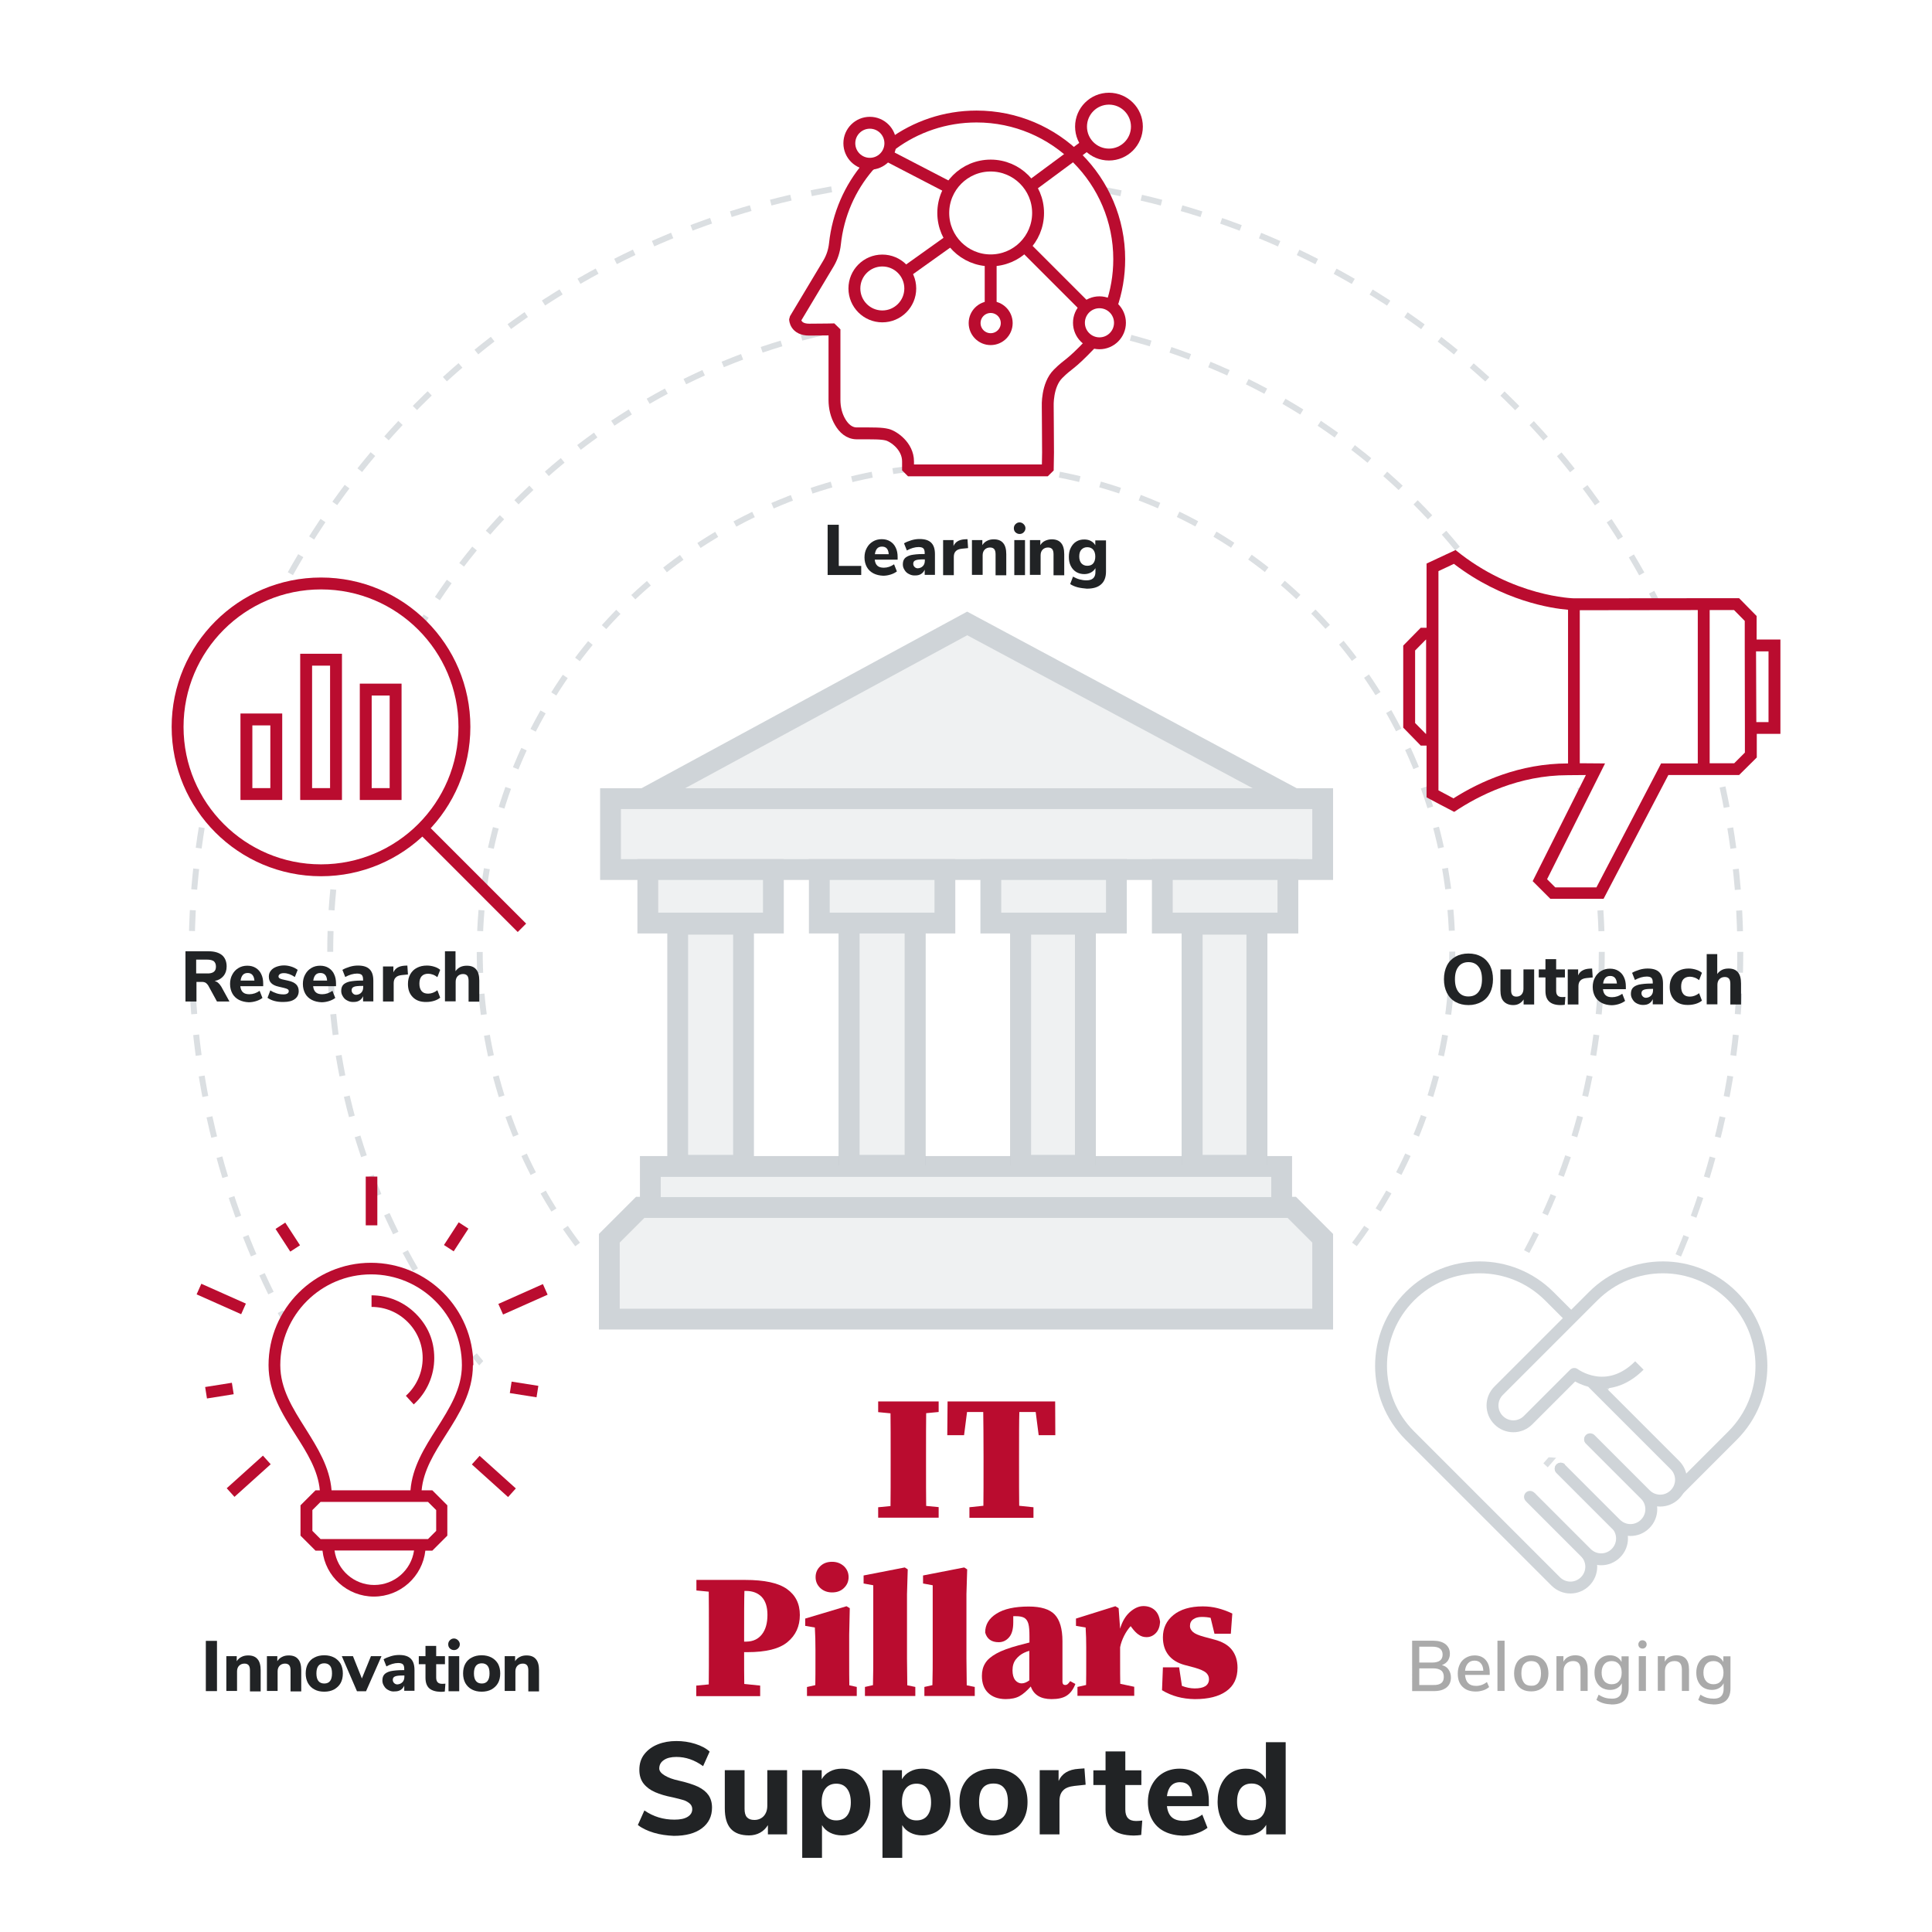<?xml version="1.0" encoding="utf-8"?>
<!-- Generator: Adobe Illustrator 27.9.0, SVG Export Plug-In . SVG Version: 6.00 Build 0)  -->
<svg version="1.1" id="Layer_1" xmlns="http://www.w3.org/2000/svg" xmlns:xlink="http://www.w3.org/1999/xlink" x="0px" y="0px"
	 viewBox="0 0 1300 1300" style="enable-background:new 0 0 1300 1300;" xml:space="preserve">
<style type="text/css">
	.st0{fill:#FFFFFF;}
	.st1{opacity:0.75;}
	.st2{fill:none;stroke:#CFD4D8;stroke-width:4;stroke-miterlimit:10;stroke-dasharray:0,0,13.99,13.99;}
	.st3{fill:none;stroke:#CFD4D8;stroke-width:4;stroke-miterlimit:10;stroke-dasharray:0,0,14,14;}
	.st4{fill:none;stroke:#CFD4D8;stroke-width:4;stroke-miterlimit:10;stroke-dasharray:0,0,14.08,14.08;}
	.st5{fill:#EFF1F2;stroke:#CFD4D8;stroke-width:14;stroke-miterlimit:10;}
	.st6{fill:none;stroke:#BFC6CB;stroke-width:14;stroke-miterlimit:10;}
	.st7{fill:#BA0C2F;}
	.st8{enable-background:new    ;}
	.st9{fill:#212325;}
	.st10{fill:#FFFFFF;stroke:#CFD4D8;stroke-width:8;stroke-linecap:round;stroke-miterlimit:10;}
	.st11{fill:#FFFFFF;stroke:#CFD4D8;stroke-width:8;stroke-linejoin:round;}
	.st12{fill:#AAAAAA;}
	.st13{fill:#FFFFFF;stroke:#BA0C2F;stroke-width:8;stroke-linejoin:bevel;}
	.st14{fill:none;stroke:#BA0C2F;stroke-width:8;stroke-miterlimit:10;}
	.st15{fill:#FFFFFF;stroke:#BA0C2F;stroke-width:8;stroke-miterlimit:10;}
	.st16{fill:#FFFFFF;stroke:#BA0C2F;stroke-width:8;}
	.st17{fill:none;stroke:#BA0C2F;stroke-width:8;}
</style>
<rect class="st0" width="1300" height="1300"/>
<g>
	<g class="st1">
		<circle class="st2" cx="650" cy="640.5" r="521"/>
		<circle class="st3" cx="650" cy="640.5" r="427.8"/>
		<circle class="st4" cx="650" cy="640.5" r="327.2"/>
	</g>
	<polygon class="st0" points="1250,1213.5 50,1213.5 403.5,831.1 896.2,830.7 	"/>
</g>
<path class="st5" d="M410,887.6v-54.4l20.9-20.9h438.2l20.9,20.9v54.4H410L410,887.6z"/>
<polyline class="st5" points="870.8,537.4 650.8,419.5 433.4,537.4 "/>
<rect x="410.8" y="537.4" class="st5" width="479.2" height="47.7"/>
<rect x="437.6" y="784.9" class="st5" width="424.8" height="27.6"/>
<rect x="435.9" y="585.1" class="st5" width="84.5" height="36"/>
<rect x="456" y="621.9" class="st5" width="44.3" height="162.2"/>
<line class="st6" x1="571.4" y1="621.9" x2="571.4" y2="784.1"/>
<line class="st6" x1="615.7" y1="621.9" x2="615.7" y2="784.1"/>
<line class="st6" x1="686.8" y1="621.9" x2="686.8" y2="784.1"/>
<line class="st6" x1="730.3" y1="621.9" x2="730.3" y2="784.1"/>
<line class="st6" x1="802.2" y1="621.9" x2="802.2" y2="784.1"/>
<line class="st6" x1="845.7" y1="621.9" x2="845.7" y2="784.1"/>
<polyline class="st5" points="615.7,621.9 615.7,784.1 571.4,784.1 571.4,621.9 "/>
<rect x="551.3" y="585.1" class="st5" width="84.5" height="36"/>
<rect x="666.7" y="585.1" class="st5" width="84.5" height="36"/>
<rect x="686.8" y="621.9" class="st5" width="43.5" height="162.2"/>
<rect x="782.1" y="585.1" class="st5" width="84.5" height="36"/>
<rect x="802.2" y="621.9" class="st5" width="43.5" height="162.2"/>
<path class="st0" d="M279.5,1006h-60c0,0-1.6-11.8-4.7-19.8S196.6,955,196.6,955l-10.7-20.9l-1.6-27.2l14.2-30.4l17.4-13.8
	l30.4-10.3l28.4,5.5l19.4,11.8l11.4,13.8l8.3,22.5l1.2,20.5l-9.5,24.5l-15.8,22.5l-5.1,13.4L279.5,1006L279.5,1006z"/>
<g>
	
		<rect x="144.6" y="857.5" transform="matrix(0.407 -0.914 0.914 0.407 -710.309 654.109)" class="st7" width="7.8" height="32.8"/>
	
		<rect x="335.1" y="870.1" transform="matrix(0.914 -0.407 0.407 0.914 -325.085 218.501)" class="st7" width="32.8" height="7.8"/>
	<path class="st7" d="M318.5,918.6c0-38-30.9-68.9-68.9-68.9s-68.9,30.9-68.9,68.9c0,18.2,9.2,32.8,18.2,46.9
		c7.8,12.2,15.1,23.9,16.3,37.3h-2.9l-10.1,10.1v20.4l10.1,10.1h4.7c1.9,17.4,16.7,30.9,34.6,30.9s32.7-13.6,34.6-30.9h4.7
		l10.1-10.1v-20.4l-10.1-10.1h-7.2c1.2-13.4,8.5-25,16.3-37.3c9-14.1,18.2-28.7,18.2-46.9L318.5,918.6L318.5,918.6z M251.8,1066.5
		c-13.6,0-24.9-10.1-26.7-23.2h53.5C276.7,1056.5,265.4,1066.5,251.8,1066.5L251.8,1066.5L251.8,1066.5z M293.5,1016.1v14l-5.5,5.5
		h-72.3l-5.5-5.5v-14l5.5-5.5H288L293.5,1016.1z M276.2,1002.8h-53.1c-1.2-15.6-9.5-28.7-17.5-41.5c-8.7-13.8-17-26.8-17-42.7
		c0-33.7,27.4-61.1,61.1-61.1s61.1,27.4,61.1,61.1c0,15.9-8.3,28.9-17,42.7C285.7,974,277.4,987.2,276.2,1002.8L276.2,1002.8z"/>
	<path class="st7" d="M250,871.6v7.8c9.2,0,17.8,3.6,24.3,10.1s10.1,15.1,10.1,24.3c0,9.7-4.1,18.9-11.3,25.4l5.3,5.8
		c8.8-8,13.8-19.3,13.8-31.2s-4.4-21.8-12.4-29.8S261.2,871.6,250,871.6L250,871.6L250,871.6z"/>
	<rect x="246.1" y="791.7" class="st7" width="7.8" height="32.8"/>
	
		<rect x="189.5" y="823" transform="matrix(0.839 -0.545 0.545 0.839 -422.12 239.694)" class="st7" width="7.8" height="18.2"/>
	
		<rect x="138.3" y="931.5" transform="matrix(0.988 -0.157 0.157 0.988 -144.846 34.685)" class="st7" width="18.2" height="7.8"/>
	
		<rect x="297.4" y="828.3" transform="matrix(0.545 -0.839 0.839 0.545 -558.294 635.839)" class="st7" width="18.2" height="7.8"/>
	
		<rect x="348.6" y="926.3" transform="matrix(0.156 -0.988 0.988 0.156 -626.523 1137.282)" class="st7" width="7.8" height="18.2"/>
	
		<rect x="328.6" y="977.1" transform="matrix(0.669 -0.743 0.743 0.669 -628.316 575.858)" class="st7" width="7.8" height="32.8"/>
	
		<rect x="151" y="989.7" transform="matrix(0.743 -0.669 0.669 0.743 -621.749 367.081)" class="st7" width="32.8" height="7.8"/>
</g>
<g>
	<g class="st8">
		<path class="st9" d="M138.5,1104.1h7.5v33.8h-7.5V1104.1z"/>
		<path class="st9" d="M152.2,1114.4h7.1v3.4c0.8-1.3,1.9-2.3,3.2-2.9c1.3-0.7,2.8-1,4.5-1c2.8,0,4.9,0.8,6.3,2.5
			c1.4,1.6,2.1,4.1,2.1,7.5v14.2h-7.2V1124c0-1.6-0.3-2.8-0.9-3.5c-0.6-0.7-1.5-1.1-2.8-1.1c-1.5,0-2.7,0.5-3.6,1.4
			s-1.4,2.2-1.4,3.8v13.2h-7.2V1114.4z"/>
	</g>
	<g class="st8">
		<path class="st9" d="M179.5,1114.4h7.1v3.4c0.8-1.3,1.9-2.3,3.2-2.9c1.3-0.7,2.8-1,4.5-1c2.8,0,4.9,0.8,6.3,2.5
			c1.4,1.6,2.1,4.1,2.1,7.5v14.2h-7.2V1124c0-1.6-0.3-2.8-0.9-3.5c-0.6-0.7-1.5-1.1-2.8-1.1c-1.5,0-2.7,0.5-3.6,1.4
			s-1.4,2.2-1.4,3.8v13.2h-7.2V1114.4z"/>
	</g>
	<g class="st8">
		<path class="st9" d="M211.6,1136.8c-1.9-1-3.3-2.4-4.4-4.3c-1-1.9-1.5-4-1.5-6.5c0-2.5,0.5-4.7,1.5-6.5c1-1.8,2.5-3.3,4.4-4.2
			c1.9-1,4-1.5,6.6-1.5c2.5,0,4.7,0.5,6.6,1.5c1.9,1,3.3,2.4,4.4,4.2c1,1.9,1.5,4.1,1.5,6.5c0,2.5-0.5,4.7-1.5,6.5
			c-1,1.8-2.5,3.2-4.4,4.3c-1.9,1-4.1,1.5-6.6,1.5C215.6,1138.3,213.4,1137.8,211.6,1136.8z M223.4,1126c0-2.3-0.4-4-1.3-5.1
			c-0.9-1.1-2.2-1.7-3.9-1.7c-3.5,0-5.3,2.3-5.3,6.8c0,4.5,1.8,6.8,5.3,6.8C221.7,1132.8,223.4,1130.5,223.4,1126z"/>
	</g>
	<g class="st8">
		<path class="st9" d="M230,1114.4h7.5l6,15l6.1-15h7.1l-10.4,23.6h-6.1L230,1114.4z"/>
	</g>
	<g class="st8">
		<path class="st9" d="M261.5,1137.3c-1.3-0.6-2.3-1.5-3-2.7c-0.8-1.2-1.2-2.4-1.2-3.8c0-1.7,0.4-3.1,1.3-4.1c0.9-1,2.3-1.7,4.2-2.2
			c2-0.4,4.7-0.7,8-0.7h1.2v-0.9c0-1.4-0.3-2.4-0.9-3c-0.6-0.6-1.7-0.9-3.2-0.9c-1.2,0-2.5,0.2-3.9,0.6c-1.4,0.4-2.7,1-4,1.7
			l-1.9-4.8c1.3-0.8,3-1.5,5-2.1c2-0.6,3.8-0.8,5.5-0.8c3.5,0,6.1,0.8,7.8,2.5c1.7,1.7,2.5,4.2,2.5,7.7v13.9h-6.9v-3.5
			c-0.5,1.2-1.3,2.2-2.4,2.9c-1.1,0.7-2.4,1-3.9,1C264.2,1138.3,262.8,1138,261.5,1137.3z M270.8,1131.9c0.9-0.9,1.3-2.2,1.3-3.7
			v-0.8h-0.8c-2.7,0-4.5,0.2-5.4,0.6c-1.1,0.4-1.6,1.2-1.6,2.3c0,0.9,0.3,1.6,0.9,2.2c0.6,0.6,1.3,0.9,2.2,0.9
			C268.8,1133.3,269.9,1132.8,270.8,1131.9z"/>
		<path class="st9" d="M288.8,1136c-1.7-1.6-2.5-3.9-2.5-7.2v-9h-4.5v-5.4h4.5v-6.9h7.2v6.9h5.9v5.4h-5.9v9c0,2.8,1.3,4.2,3.9,4.2
			c0.7,0,1.5,0,2.3-0.1l-0.4,5.3c-0.8,0.1-1.7,0.2-2.8,0.2C293.1,1138.3,290.5,1137.5,288.8,1136z"/>
	</g>
	<g class="st8">
		<path class="st9" d="M302.7,1109.2c-0.8-0.8-1.1-1.7-1.1-2.8c0-1.1,0.4-2,1.1-2.7c0.8-0.8,1.7-1.2,2.7-1.2c1.1,0,2,0.4,2.8,1.2
			c0.8,0.8,1.2,1.7,1.2,2.7c0,1.1-0.4,2-1.2,2.8s-1.7,1.1-2.8,1.1C304.4,1110.3,303.5,1109.9,302.7,1109.2z M301.8,1114.4h7.2v23.6
			h-7.2V1114.4z"/>
	</g>
	<g class="st8">
		<path class="st9" d="M317.5,1136.8c-1.9-1-3.3-2.4-4.4-4.3c-1-1.9-1.5-4-1.5-6.5c0-2.5,0.5-4.7,1.5-6.5c1-1.8,2.5-3.3,4.4-4.2
			c1.9-1,4-1.5,6.6-1.5c2.5,0,4.7,0.5,6.6,1.5c1.9,1,3.3,2.4,4.4,4.2c1,1.9,1.5,4.1,1.5,6.5c0,2.5-0.5,4.7-1.5,6.5
			c-1,1.8-2.5,3.2-4.4,4.3c-1.9,1-4.1,1.5-6.6,1.5C321.6,1138.3,319.4,1137.8,317.5,1136.8z M329.4,1126c0-2.3-0.4-4-1.3-5.1
			c-0.9-1.1-2.2-1.7-3.9-1.7c-3.5,0-5.3,2.3-5.3,6.8c0,4.5,1.8,6.8,5.3,6.8C327.6,1132.8,329.4,1130.5,329.4,1126z"/>
	</g>
	<g class="st8">
		<path class="st9" d="M339.5,1114.4h7.1v3.4c0.8-1.3,1.9-2.3,3.2-2.9c1.3-0.7,2.8-1,4.5-1c2.8,0,4.9,0.8,6.3,2.5
			c1.4,1.6,2.1,4.1,2.1,7.5v14.2h-7.2V1124c0-1.6-0.3-2.8-0.9-3.5c-0.6-0.7-1.5-1.1-2.8-1.1c-1.5,0-2.7,0.5-3.6,1.4
			s-1.4,2.2-1.4,3.8v13.2h-7.2V1114.4z"/>
	</g>
</g>
<path class="st10" d="M1029.5,1007.2l37.1,37.1c5.5,5.5,5.5,14.3,0,19.8l0,0c-5.5,5.5-14.3,5.5-19.8,0l-37.1-37.1l-9.9-9.9
	L948.7,966c-25.9-25.9-25.9-67.9,0-93.8l0,0c25.9-25.9,67.9-25.9,93.8,0l14.1,14.1"/>
<path class="st10" d="M1050.2,988.2l37.1,37.1c5.5,5.5,5.5,14.3,0,19.8l0,0c-5.5,5.5-14.3,5.5-19.8,0l-37.1-37.1"/>
<path class="st10" d="M1069.9,968.5l37.1,37.1c5.5,5.5,5.5,14.3,0,19.8l0,0c-5.5,5.5-14.3,5.5-19.8,0l-37.1-37.1"/>
<path class="st11" d="M1129,1002.8l36.8-36.8c25.9-25.9,25.9-67.9,0-93.8l0,0c-25.9-25.9-67.9-25.9-93.8,0l-51.1,51.1l-12.5,12.5
	c-5.5,5.5-5.5,14.3,0,19.8l0,0c5.5,5.5,14.3,5.5,19.8,0l31.1-31.1c0,0,21.7,16.4,43.8-5.7"/>
<path class="st10" d="M1072.2,931l54.8,54.8c5.5,5.5,5.5,14.3,0,19.8l0,0c-5.5,5.5-14.3,5.5-19.8,0l-37.1-37.1"/>
<polygon class="st0" points="1114.6,943.1 1102.7,928.9 1093.9,942.8 1098.9,949.9 1105.1,950.8 "/>
<g>
	<g class="st8">
		<path class="st12" d="M950.2,1104h14.2c3.5,0,6.2,0.8,8.2,2.3c2,1.6,3,3.7,3,6.5c0,1.8-0.5,3.3-1.4,4.7c-0.9,1.3-2.3,2.3-4,2.9
			c2,0.5,3.5,1.5,4.5,3s1.6,3.2,1.6,5.3c0,2.9-1,5.2-3,6.8c-2,1.6-4.8,2.4-8.4,2.4h-14.7V1104z M970.7,1113.3c0-1.8-0.6-3.1-1.8-4
			c-1.2-0.9-3-1.3-5.4-1.3h-8.5v10.7h8.5C968.4,1118.7,970.7,1116.9,970.7,1113.3z M969.8,1132.5c1.2-0.9,1.7-2.3,1.7-4.2
			c0-1.9-0.6-3.4-1.8-4.3c-1.2-0.9-3-1.4-5.4-1.4h-9.3v11.2h9.3C966.8,1133.9,968.7,1133.4,969.8,1132.5z"/>
		<path class="st12" d="M984.1,1135c-2.2-2.1-3.2-5.1-3.2-8.9c0-2.4,0.5-4.5,1.4-6.3c0.9-1.9,2.3-3.3,4-4.3c1.7-1,3.6-1.6,5.9-1.6
			c3.2,0,5.7,1,7.5,3.1c1.8,2,2.7,4.9,2.7,8.5v1.5h-16.6c0.4,5,2.8,7.4,7.4,7.4c2.7,0,5.2-0.9,7.3-2.6l1.5,3.4
			c-1.1,0.9-2.4,1.7-4,2.2c-1.6,0.5-3.2,0.8-4.9,0.8C989.2,1138.2,986.2,1137.1,984.1,1135z M996.4,1119.2c-1-1.2-2.4-1.8-4.2-1.8
			c-1.9,0-3.3,0.6-4.4,1.8c-1.1,1.2-1.8,2.8-2,5h12.3C998,1122,997.4,1120.3,996.4,1119.2z"/>
		<path class="st12" d="M1007.6,1104h4.8v33.8h-4.8V1104z"/>
	</g>
	<g class="st8">
		<path class="st12" d="M1024.2,1136.7c-1.7-1-3.1-2.4-4-4.3c-1-1.8-1.4-4-1.4-6.4c0-2.5,0.5-4.6,1.4-6.5s2.3-3.3,4.1-4.2
			c1.7-1,3.7-1.5,6-1.5c2.3,0,4.3,0.5,6.1,1.5s3.1,2.4,4.1,4.2c0.9,1.9,1.4,4.1,1.4,6.5c0,2.4-0.5,4.6-1.4,6.4
			c-0.9,1.8-2.3,3.3-4,4.2c-1.8,1-3.8,1.5-6.1,1.5S1026,1137.7,1024.2,1136.7z M1035.2,1132.2c1.1-1.4,1.7-3.5,1.7-6.2
			c0-2.7-0.6-4.7-1.7-6.2s-2.8-2.1-4.9-2.1s-3.7,0.7-4.9,2.1c-1.2,1.4-1.7,3.5-1.7,6.2c0,2.7,0.6,4.7,1.7,6.2s2.8,2.1,4.9,2.1
			C1032.4,1134.4,1034.1,1133.7,1035.2,1132.2z"/>
		<path class="st12" d="M1047.2,1114.4h4.8v3.7c0.8-1.4,1.8-2.5,3.2-3.2c1.4-0.7,2.9-1.1,4.7-1.1c5.6,0,8.4,3.2,8.4,9.5v14.5h-4.8
			v-14.3c0-2-0.4-3.4-1.2-4.4c-0.8-0.9-2-1.4-3.7-1.4c-2,0-3.5,0.6-4.7,1.8c-1.2,1.2-1.8,2.8-1.8,4.9v13.3h-4.8V1114.4z"/>
	</g>
	<g class="st8">
		<path class="st12" d="M1079,1146.1c-1.8-0.5-3.4-1.3-4.8-2.3l1.5-3.5c1.5,1,3,1.7,4.4,2.1c1.4,0.4,3,0.6,4.6,0.6
			c4.4,0,6.6-2.2,6.6-6.7v-3.7c-0.7,1.4-1.7,2.5-3.1,3.3c-1.4,0.8-3,1.2-4.8,1.2c-2,0-3.9-0.5-5.5-1.4c-1.6-1-2.8-2.3-3.7-4.1
			c-0.9-1.8-1.3-3.8-1.3-6.1c0-2.3,0.4-4.3,1.3-6.1c0.9-1.8,2.1-3.2,3.7-4.2c1.6-1,3.4-1.4,5.4-1.4c1.8,0,3.4,0.4,4.7,1.2
			c1.4,0.8,2.4,1.9,3.1,3.3v-3.8h4.8v21.6c0,3.6-1,6.3-2.9,8.1s-4.7,2.7-8.4,2.7C1082.7,1146.8,1080.8,1146.6,1079,1146.1z
			 M1089.4,1131.2c1.2-1.4,1.8-3.3,1.8-5.7c0-2.4-0.6-4.3-1.8-5.7c-1.2-1.4-2.8-2.1-4.9-2.1c-2.1,0-3.8,0.7-5,2.1
			c-1.2,1.4-1.8,3.3-1.8,5.7c0,2.4,0.6,4.3,1.8,5.7c1.2,1.4,2.9,2.1,4.9,2.1C1086.6,1133.3,1088.2,1132.6,1089.4,1131.2z"/>
		<path class="st12" d="M1103.2,1108.5c-0.5-0.5-0.8-1.2-0.8-2c0-0.8,0.3-1.4,0.8-2s1.2-0.8,2-0.8c0.8,0,1.4,0.3,2,0.8
			c0.5,0.5,0.8,1.2,0.8,2c0,0.8-0.3,1.4-0.8,2c-0.5,0.5-1.2,0.8-2,0.8C1104.4,1109.3,1103.7,1109,1103.2,1108.5z M1102.7,1114.4h4.8
			v23.4h-4.8V1114.4z"/>
	</g>
	<g class="st8">
		<path class="st12" d="M1115.4,1114.4h4.8v3.7c0.8-1.4,1.8-2.5,3.2-3.2c1.4-0.7,2.9-1.1,4.7-1.1c5.6,0,8.4,3.2,8.4,9.5v14.5h-4.8
			v-14.3c0-2-0.4-3.4-1.2-4.4c-0.8-0.9-2-1.4-3.7-1.4c-2,0-3.5,0.6-4.7,1.8c-1.2,1.2-1.8,2.8-1.8,4.9v13.3h-4.8V1114.4z"/>
	</g>
	<g class="st8">
		<path class="st12" d="M1147.5,1146.1c-1.8-0.5-3.4-1.3-4.8-2.3l1.5-3.5c1.5,1,3,1.7,4.4,2.1c1.4,0.4,3,0.6,4.6,0.6
			c4.4,0,6.6-2.2,6.6-6.7v-3.7c-0.7,1.4-1.7,2.5-3.1,3.3c-1.4,0.8-3,1.2-4.8,1.2c-2,0-3.9-0.5-5.5-1.4c-1.6-1-2.8-2.3-3.7-4.1
			c-0.9-1.8-1.3-3.8-1.3-6.1c0-2.3,0.4-4.3,1.3-6.1c0.9-1.8,2.1-3.2,3.7-4.2c1.6-1,3.4-1.4,5.4-1.4c1.8,0,3.4,0.4,4.7,1.2
			c1.4,0.8,2.4,1.9,3.1,3.3v-3.8h4.8v21.6c0,3.6-1,6.3-2.9,8.1s-4.7,2.7-8.4,2.7C1151.2,1146.8,1149.3,1146.6,1147.5,1146.1z
			 M1157.9,1131.2c1.2-1.4,1.8-3.3,1.8-5.7c0-2.4-0.6-4.3-1.8-5.7c-1.2-1.4-2.8-2.1-4.9-2.1c-2.1,0-3.8,0.7-5,2.1
			c-1.2,1.4-1.8,3.3-1.8,5.7c0,2.4,0.6,4.3,1.8,5.7c1.2,1.4,2.9,2.1,4.9,2.1C1155.1,1133.3,1156.7,1132.6,1157.9,1131.2z"/>
	</g>
</g>
<path class="st0" d="M1168.2,518.7l-48.1-0.8l-42.6,82.8H1046l-10.7-9.5l39-74.9c0,0-40.6,0.8-52.8,5.1s-43,20.5-43,20.5l-15.4-9.1
	l1.2-149.9l15.4-7.9c0,0,34.7,31.1,76.5,32.3c41.8,1.2,110.8,0,110.8,0l11.4,7.5V503L1168.2,518.7L1168.2,518.7z"/>
<path class="st7" d="M956,501.7h3.9c0,10.7,0,22.3,0,34.8c8.4,4.5,10.1,5.4,18.6,9.8c16.7-11.2,43.5-24.7,76.6-24.7l12-0.1
	l-35.8,71.4l11.9,11.9h35.8l43.6-83.3h47.6l11.9-11.8v-15.9h15.9v-47.5v-16h-12h-4v-15.8l-11.8-12l-111.1,0.1
	c0,0-40.9-0.8-79.7-32.5c-9.1,4.3-10.4,4.8-19.5,9.1c0,9.6,0,23.1,0,43.2H956l-11.8,12v55.2L956,501.7L956,501.7z M1182.1,485.9
	h-0.3l-0.2-47.6h0.3h4h4.1v8.1v39.5H1182.1L1182.1,485.9z M1174.1,490v3.8v12.6l-7.2,7.2h-16.5V410.5h16.4l7.2,7.3v12.6v4.9
	 M1067,513.6h-4v-103l79.4-0.1v103.2h-19.9h-4.8l-2.2,4.3l-41.3,79.1h-27.7l-5.5-5.5l33.2-66.3l5.8-11.6L1067,513.6L1067,513.6z
	 M967.9,531.8V384.3l4.9-2.3l5.5-2.6c32.8,25.1,65.8,30,76.8,30.9v103.4h-0.1c-32.5,0-59.2,12.2-77,23.5L967.9,531.8L967.9,531.8z
	 M959.4,493.8l-7.2-7.3v-48.8l7.2-7.3h0.2v63.4L959.4,493.8L959.4,493.8z"/>
<g>
	<g class="st8">
		<path class="st9" d="M979.4,674.2c-2.5-1.4-4.4-3.4-5.8-6.1c-1.3-2.6-2-5.6-2-9.2c0-3.5,0.7-6.6,2-9.2s3.3-4.6,5.8-6
			c2.5-1.4,5.4-2.1,8.7-2.1c3.3,0,6.2,0.7,8.7,2.1c2.5,1.4,4.4,3.4,5.8,6c1.3,2.6,2,5.7,2,9.2c0,3.5-0.7,6.6-2,9.2
			c-1.3,2.6-3.2,4.6-5.7,6c-2.5,1.4-5.4,2.2-8.8,2.2C984.8,676.3,981.9,675.6,979.4,674.2z M994.8,667.5c1.6-2,2.4-4.9,2.4-8.6
			c0-3.7-0.8-6.6-2.4-8.5c-1.6-2-3.8-3-6.7-3s-5.1,1-6.7,3c-1.6,2-2.4,4.8-2.4,8.5c0,3.7,0.8,6.6,2.4,8.6s3.8,3,6.6,3
			C991,670.5,993.2,669.5,994.8,667.5z"/>
		<path class="st9" d="M1011.8,673.8c-1.5-1.6-2.2-4.1-2.2-7.5v-14h7.2v14.2c0,1.4,0.3,2.4,0.9,3.1c0.6,0.7,1.5,1,2.7,1
			c1.4,0,2.6-0.5,3.4-1.4s1.3-2.2,1.3-3.8v-13.1h7.2v23.6h-7.1v-3.4c-0.7,1.2-1.7,2.1-2.9,2.8s-2.6,1-4.1,1
			C1015.5,676.3,1013.3,675.4,1011.8,673.8z"/>
		<path class="st9" d="M1042.4,673.9c-1.7-1.6-2.5-3.9-2.5-7.2v-9h-4.5v-5.4h4.5v-6.9h7.2v6.9h5.9v5.4h-5.9v9c0,2.8,1.3,4.2,3.9,4.2
			c0.7,0,1.5,0,2.3-0.1l-0.4,5.3c-0.8,0.1-1.7,0.2-2.8,0.2C1046.7,676.3,1044.1,675.5,1042.4,673.9z"/>
	</g>
	<g class="st8">
		<path class="st9" d="M1054.9,652.3h7v4c1.2-2.8,3.7-4.2,7.3-4.5l2.1-0.1l0.4,6l-4.1,0.4c-2,0.2-3.4,0.8-4.2,1.7
			c-0.9,0.9-1.3,2.2-1.3,3.8v12.3h-7.2V652.3z"/>
	</g>
	<g class="st8">
		<path class="st9" d="M1077.7,674.8c-1.9-1-3.4-2.4-4.4-4.2s-1.6-4-1.6-6.5c0-2.4,0.5-4.5,1.5-6.3c1-1.9,2.3-3.3,4.1-4.4
			c1.8-1.1,3.8-1.6,6-1.6c2.2,0,4.1,0.5,5.7,1.5c1.6,1,2.9,2.4,3.7,4.2c0.9,1.8,1.3,3.9,1.3,6.3v1.8h-15.4c0.2,1.9,0.8,3.2,1.8,4.1
			c1,0.9,2.4,1.3,4.3,1.3c1.2,0,2.4-0.2,3.6-0.6c1.2-0.4,2.3-1,3.3-1.7l1.9,4.8c-1.2,0.9-2.6,1.6-4.2,2.1s-3.3,0.8-5,0.8
			C1081.8,676.3,1079.6,675.8,1077.7,674.8z M1083.5,656.7c-1.4,0-2.5,0.4-3.3,1.3c-0.8,0.9-1.3,2.2-1.5,3.8h9.3
			C1087.7,658.4,1086.2,656.7,1083.5,656.7z"/>
		<path class="st9" d="M1101.6,675.3c-1.3-0.6-2.3-1.5-3-2.7c-0.8-1.2-1.2-2.4-1.2-3.8c0-1.7,0.4-3.1,1.3-4.1c0.9-1,2.3-1.7,4.2-2.2
			c2-0.4,4.7-0.7,8-0.7h1.2V661c0-1.4-0.3-2.4-0.9-3c-0.6-0.6-1.7-0.9-3.2-0.9c-1.2,0-2.5,0.2-3.9,0.6s-2.7,1-4,1.7l-1.9-4.8
			c1.3-0.8,3-1.5,5-2.1c2-0.6,3.8-0.8,5.5-0.8c3.5,0,6.1,0.8,7.8,2.5c1.7,1.7,2.5,4.2,2.5,7.7v13.9h-6.9v-3.5
			c-0.5,1.2-1.3,2.2-2.4,2.9c-1.1,0.7-2.4,1-3.9,1C1104.4,676.3,1102.9,675.9,1101.6,675.3z M1111,669.9c0.9-0.9,1.3-2.2,1.3-3.7
			v-0.8h-0.8c-2.7,0-4.5,0.2-5.4,0.6c-1.1,0.4-1.6,1.2-1.6,2.3c0,0.9,0.3,1.6,0.9,2.2c0.6,0.6,1.3,0.9,2.2,0.9
			C1109,671.3,1110.1,670.8,1111,669.9z"/>
		<path class="st9" d="M1126.8,673c-2.2-2.2-3.3-5.1-3.3-8.9c0-2.5,0.5-4.7,1.6-6.6c1.1-1.9,2.5-3.3,4.5-4.3c1.9-1,4.1-1.5,6.7-1.5
			c1.7,0,3.4,0.3,5,0.8c1.6,0.5,2.9,1.2,3.9,2.1l-1.9,4.9c-0.9-0.7-1.9-1.3-3-1.7s-2.2-0.6-3.2-0.6c-1.9,0-3.4,0.6-4.4,1.7
			c-1,1.1-1.5,2.8-1.5,5c0,2.2,0.5,3.8,1.5,5s2.5,1.7,4.4,1.7c1.1,0,2.1-0.2,3.2-0.6c1.1-0.4,2.1-1,3-1.7l1.9,5
			c-1.1,0.9-2.4,1.6-4,2.1c-1.6,0.5-3.4,0.8-5.2,0.8C1132,676.3,1129,675.2,1126.8,673z"/>
		<path class="st9" d="M1148.3,642h7.2v13.4c0.8-1.2,1.9-2.1,3.2-2.8c1.3-0.6,2.7-0.9,4.4-0.9c2.8,0,4.9,0.8,6.3,2.5
			c1.4,1.6,2.1,4.1,2.1,7.5v14.2h-7.2V662c0-1.6-0.3-2.8-0.9-3.5c-0.6-0.7-1.5-1.1-2.8-1.1c-1.5,0-2.7,0.5-3.6,1.4s-1.4,2.2-1.4,3.8
			v13.2h-7.2V642z"/>
	</g>
</g>
<path class="st13" d="M584.2,112c-12.3,14.4-20.3,32.4-22.4,52.2c-0.5,4.7-2,9.2-4.4,13.2L535,214.8c0,0,0,7,9.5,7s17-0.2,17-0.2
	v47.5c0,5.2,1.2,10.5,3.9,15c2.3,3.9,5.9,7.5,11.1,7.5c11.5,0,16.5-0.1,20.5,0.9s14,7.5,14,18v6h94l0.2-12c0-11-0.2-26.1-0.2-31
	c0,0-0.7-14.4,7-22c7.3-7.3,7.4-5,21.6-19.9l14.1-25.4c3.5-9.9,5.4-20.6,5.4-31.8c0-53-43-96-96-96c-21.2,0-40.9,6.9-56.8,18.6
	L584.2,112L584.2,112z"/>
<circle class="st14" cx="666.6" cy="143.3" r="31.9"/>
<circle class="st14" cx="746.2" cy="85.2" r="18.8"/>
<circle class="st14" cx="593.7" cy="194.1" r="18.8"/>
<circle class="st15" cx="739.8" cy="217.2" r="13.8"/>
<circle class="st15" cx="585.3" cy="96.4" r="13.8"/>
<line class="st14" x1="638.7" y1="126.2" x2="596.1" y2="104.1"/>
<line class="st14" x1="730.3" y1="98.1" x2="694.2" y2="124.8"/>
<line class="st14" x1="639.8" y1="161.4" x2="609.4" y2="183.1"/>
<circle class="st14" cx="666.6" cy="217.4" r="10.8"/>
<line class="st14" x1="666.6" y1="175.2" x2="666.6" y2="206.5"/>
<line class="st14" x1="731.2" y1="207.5" x2="689.8" y2="166.1"/>
<g>
	<g class="st8">
		<path class="st9" d="M556.9,353.1h7.5v27.7h15.1v6.1h-22.6V353.1z"/>
	</g>
	<g class="st8">
		<path class="st9" d="M587.7,385.8c-1.9-1-3.4-2.4-4.4-4.2c-1-1.8-1.6-4-1.6-6.5c0-2.4,0.5-4.5,1.5-6.3c1-1.9,2.3-3.3,4.1-4.4
			c1.8-1.1,3.8-1.6,6-1.6c2.2,0,4.1,0.5,5.7,1.5c1.6,1,2.9,2.4,3.7,4.2c0.9,1.8,1.3,3.9,1.3,6.3v1.8h-15.4c0.2,1.9,0.8,3.2,1.8,4.1
			c1,0.9,2.4,1.3,4.3,1.3c1.2,0,2.4-0.2,3.6-0.6c1.2-0.4,2.3-1,3.3-1.7l1.9,4.8c-1.2,0.9-2.6,1.6-4.2,2.1c-1.6,0.5-3.3,0.8-5,0.8
			C591.9,387.3,589.6,386.8,587.7,385.8z M593.5,367.8c-1.4,0-2.5,0.4-3.3,1.3c-0.8,0.9-1.3,2.2-1.5,3.8h9.3
			C597.8,369.5,596.3,367.8,593.5,367.8z"/>
		<path class="st9" d="M611.7,386.3c-1.3-0.6-2.3-1.5-3-2.7c-0.8-1.2-1.2-2.4-1.2-3.8c0-1.7,0.4-3.1,1.3-4.1c0.9-1,2.3-1.7,4.2-2.2
			c2-0.4,4.7-0.7,8-0.7h1.2V372c0-1.4-0.3-2.4-0.9-3c-0.6-0.6-1.7-0.9-3.2-0.9c-1.2,0-2.5,0.2-3.9,0.6c-1.4,0.4-2.7,1-4,1.7
			l-1.9-4.8c1.3-0.8,3-1.5,5-2.1c2-0.6,3.8-0.8,5.5-0.8c3.5,0,6.1,0.8,7.8,2.5c1.7,1.7,2.5,4.2,2.5,7.7v13.9h-6.9v-3.5
			c-0.5,1.2-1.3,2.2-2.4,2.9c-1.1,0.7-2.4,1-3.9,1C614.4,387.3,613,387,611.7,386.3z M621,380.9c0.9-0.9,1.3-2.2,1.3-3.7v-0.8h-0.8
			c-2.7,0-4.5,0.2-5.4,0.6c-1.1,0.4-1.6,1.2-1.6,2.3c0,0.9,0.3,1.6,0.9,2.2c0.6,0.6,1.3,0.9,2.2,0.9
			C619,382.3,620.1,381.8,621,380.9z"/>
		<path class="st9" d="M634.6,363.4h7v4c1.2-2.8,3.7-4.2,7.3-4.5l2.1-0.1l0.4,6l-4.1,0.4c-2,0.2-3.4,0.8-4.2,1.7
			c-0.9,0.9-1.3,2.2-1.3,3.8v12.3h-7.2V363.4z"/>
		<path class="st9" d="M653.9,363.4h7.1v3.4c0.8-1.3,1.9-2.3,3.2-2.9c1.3-0.7,2.8-1,4.5-1c2.8,0,4.9,0.8,6.3,2.5
			c1.4,1.6,2.1,4.1,2.1,7.5v14.2h-7.2V373c0-1.6-0.3-2.8-0.9-3.5c-0.6-0.7-1.5-1.1-2.8-1.1c-1.5,0-2.7,0.5-3.6,1.4s-1.4,2.2-1.4,3.8
			v13.2h-7.2V363.4z"/>
		<path class="st9" d="M683.3,358.2c-0.8-0.8-1.1-1.7-1.1-2.8c0-1.1,0.4-2,1.1-2.7c0.8-0.8,1.7-1.2,2.7-1.2c1.1,0,2,0.4,2.8,1.2
			c0.8,0.8,1.2,1.7,1.2,2.7c0,1.1-0.4,2-1.2,2.8c-0.8,0.8-1.7,1.1-2.8,1.1C685,359.3,684.1,358.9,683.3,358.2z M682.5,363.4h7.2
			v23.6h-7.2V363.4z"/>
	</g>
	<g class="st8">
		<path class="st9" d="M692.9,363.4h7.1v3.4c0.8-1.3,1.9-2.3,3.2-2.9s2.8-1,4.5-1c2.8,0,4.9,0.8,6.3,2.5c1.4,1.6,2.1,4.1,2.1,7.5
			v14.2h-7.2V373c0-1.6-0.3-2.8-0.9-3.5c-0.6-0.7-1.5-1.1-2.8-1.1c-1.5,0-2.7,0.5-3.6,1.4s-1.4,2.2-1.4,3.8v13.2h-7.2V363.4z"/>
	</g>
	<g class="st8">
		<path class="st9" d="M725.2,395.2c-1.9-0.5-3.6-1.2-5.1-2.2l1.9-5c3,1.7,6,2.5,9.1,2.5c4,0,6-1.9,6-5.6v-2.6
			c-0.7,1.2-1.7,2.2-3,2.9s-2.8,1.1-4.5,1.1c-2,0-3.9-0.5-5.4-1.4s-2.8-2.3-3.7-4.1c-0.9-1.8-1.3-3.8-1.3-6.1c0-2.3,0.4-4.4,1.3-6.1
			c0.9-1.8,2.1-3.2,3.7-4.2c1.6-1,3.4-1.4,5.4-1.4c1.6,0,3.1,0.3,4.4,1c1.3,0.7,2.3,1.6,3,2.9v-3.3h7.2v21c0,3.8-1.1,6.7-3.3,8.6
			c-2.2,2-5.4,2.9-9.6,2.9C729.2,395.9,727.2,395.7,725.2,395.2z M735.6,379.1c0.9-1.1,1.4-2.6,1.4-4.6s-0.5-3.5-1.4-4.6
			c-0.9-1.1-2.3-1.7-4-1.7s-3,0.6-4,1.7c-1,1.1-1.4,2.6-1.4,4.6c0,1.9,0.5,3.4,1.4,4.5c1,1.1,2.3,1.7,4,1.7S734.7,380.2,735.6,379.1
			z"/>
	</g>
</g>
<g>
	<g class="st8">
		<path class="st9" d="M124.8,640.1h15.6c3.9,0,6.9,0.9,9,2.6c2,1.7,3.1,4.3,3.1,7.6c0,2.6-0.7,4.7-2.1,6.4c-1.4,1.7-3.4,2.9-6,3.4
			c1.8,0.4,3.2,1.7,4.5,3.8l5.5,10H146l-5.9-10.8c-0.5-0.8-1.1-1.4-1.7-1.8c-0.7-0.4-1.5-0.6-2.5-0.6h-3.7v13.2h-7.4V640.1z
			 M143.9,653.9c1-0.8,1.4-1.9,1.4-3.5c0-1.6-0.5-2.8-1.4-3.6c-1-0.7-2.5-1.1-4.7-1.1H132v9.3h7.2
			C141.3,655.1,142.9,654.7,143.9,653.9z"/>
		<path class="st9" d="M160.8,672.8c-1.9-1-3.4-2.4-4.4-4.2c-1-1.8-1.6-4-1.6-6.5c0-2.4,0.5-4.5,1.5-6.3c1-1.9,2.3-3.3,4.1-4.4
			c1.8-1.1,3.8-1.6,6-1.6c2.2,0,4.1,0.5,5.7,1.5c1.6,1,2.9,2.4,3.7,4.2c0.9,1.8,1.3,3.9,1.3,6.3v1.8h-15.4c0.2,1.9,0.8,3.2,1.8,4.1
			c1,0.9,2.4,1.3,4.3,1.3c1.2,0,2.4-0.2,3.6-0.6c1.2-0.4,2.3-1,3.3-1.7l1.9,4.8c-1.2,0.9-2.6,1.6-4.2,2.1c-1.6,0.5-3.3,0.8-5,0.8
			C165,674.3,162.8,673.8,160.8,672.8z M166.7,654.7c-1.4,0-2.5,0.4-3.3,1.3c-0.8,0.9-1.3,2.2-1.5,3.8h9.3
			C170.9,656.5,169.4,654.7,166.7,654.7z"/>
		<path class="st9" d="M180,671.4l1.9-5c1.3,0.9,2.7,1.5,4.2,2c1.5,0.5,3.1,0.7,4.7,0.7c1.1,0,2-0.2,2.6-0.6s0.9-0.9,0.9-1.5
			c0-0.6-0.2-1-0.6-1.3c-0.4-0.3-1.2-0.6-2.4-0.9l-3.8-0.9c-2.3-0.5-3.9-1.3-5-2.4c-1.1-1.1-1.6-2.5-1.6-4.4c0-1.5,0.4-2.8,1.3-3.9
			c0.8-1.1,2.1-2,3.6-2.6c1.6-0.6,3.3-1,5.3-1c1.7,0,3.3,0.3,4.9,0.8c1.6,0.5,3,1.2,4.3,2.2l-1.9,4.8c-2.5-1.7-5-2.6-7.4-2.6
			c-1.1,0-2,0.2-2.6,0.6c-0.6,0.4-1,0.9-1,1.6c0,0.5,0.2,0.9,0.6,1.2c0.4,0.3,1.1,0.6,2,0.8l4,0.9c2.4,0.5,4.2,1.4,5.3,2.5
			c1.1,1.1,1.7,2.6,1.7,4.5c0,2.3-0.9,4.1-2.7,5.4c-1.8,1.3-4.3,1.9-7.5,1.9C186.3,674.3,182.7,673.3,180,671.4z"/>
		<path class="st9" d="M209.8,672.8c-1.9-1-3.4-2.4-4.4-4.2c-1-1.8-1.6-4-1.6-6.5c0-2.4,0.5-4.5,1.5-6.3c1-1.9,2.3-3.3,4.1-4.4
			c1.8-1.1,3.8-1.6,6-1.6c2.2,0,4.1,0.5,5.7,1.5c1.6,1,2.9,2.4,3.7,4.2c0.9,1.8,1.3,3.9,1.3,6.3v1.8h-15.4c0.2,1.9,0.8,3.2,1.8,4.1
			c1,0.9,2.4,1.3,4.3,1.3c1.2,0,2.4-0.2,3.6-0.6c1.2-0.4,2.3-1,3.3-1.7l1.9,4.8c-1.2,0.9-2.6,1.6-4.2,2.1c-1.6,0.5-3.3,0.8-5,0.8
			C214,674.3,211.7,673.8,209.8,672.8z M215.6,654.7c-1.4,0-2.5,0.4-3.3,1.3c-0.8,0.9-1.3,2.2-1.5,3.8h9.3
			C219.9,656.5,218.4,654.7,215.6,654.7z"/>
		<path class="st9" d="M233.8,673.3c-1.3-0.6-2.3-1.5-3-2.7c-0.8-1.2-1.2-2.4-1.2-3.8c0-1.7,0.4-3.1,1.3-4.1c0.9-1,2.3-1.7,4.2-2.2
			c2-0.4,4.7-0.7,8-0.7h1.2V659c0-1.4-0.3-2.4-0.9-3c-0.6-0.6-1.7-0.9-3.2-0.9c-1.2,0-2.5,0.2-3.9,0.6c-1.4,0.4-2.7,1-4,1.7
			l-1.9-4.8c1.3-0.8,3-1.5,5-2.1c2-0.6,3.8-0.8,5.5-0.8c3.5,0,6.1,0.8,7.8,2.5c1.7,1.7,2.5,4.2,2.5,7.7v13.9h-6.9v-3.5
			c-0.5,1.2-1.3,2.2-2.4,2.9c-1.1,0.7-2.4,1-3.9,1C236.5,674.3,235.1,674,233.8,673.3z M243.1,667.9c0.9-0.9,1.3-2.2,1.3-3.7v-0.8
			h-0.8c-2.7,0-4.5,0.2-5.4,0.6c-1.1,0.4-1.6,1.2-1.6,2.3c0,0.9,0.3,1.6,0.9,2.2c0.6,0.6,1.3,0.9,2.2,0.9
			C241.1,669.3,242.3,668.8,243.1,667.9z"/>
	</g>
	<g class="st8">
		<path class="st9" d="M257.7,650.3h7v4c1.2-2.8,3.7-4.2,7.3-4.5l2.1-0.1l0.4,6l-4.1,0.4c-2,0.2-3.4,0.8-4.2,1.7
			c-0.9,0.9-1.3,2.2-1.3,3.8v12.3h-7.2V650.3z"/>
	</g>
	<g class="st8">
		<path class="st9" d="M277.8,671c-2.2-2.2-3.3-5.1-3.3-8.9c0-2.5,0.5-4.7,1.6-6.6c1.1-1.9,2.5-3.3,4.5-4.3c1.9-1,4.1-1.5,6.7-1.5
			c1.7,0,3.4,0.3,5,0.8c1.6,0.5,2.9,1.2,3.9,2.1l-1.9,4.9c-0.9-0.7-1.9-1.3-3-1.7s-2.2-0.6-3.2-0.6c-1.9,0-3.4,0.6-4.4,1.7
			c-1,1.1-1.5,2.8-1.5,5c0,2.2,0.5,3.8,1.5,5c1,1.2,2.5,1.7,4.4,1.7c1.1,0,2.1-0.2,3.2-0.6c1.1-0.4,2.1-1,3-1.7l1.9,5
			c-1.1,0.9-2.4,1.6-4,2.1c-1.6,0.5-3.4,0.8-5.2,0.8C283,674.3,280,673.2,277.8,671z"/>
		<path class="st9" d="M299.3,640.1h7.2v13.4c0.8-1.2,1.9-2.1,3.2-2.8c1.3-0.6,2.7-0.9,4.4-0.9c2.8,0,4.9,0.8,6.3,2.5
			c1.4,1.6,2.1,4.1,2.1,7.5v14.2h-7.2V660c0-1.6-0.3-2.8-0.9-3.5c-0.6-0.7-1.5-1.1-2.8-1.1c-1.5,0-2.7,0.5-3.6,1.4s-1.4,2.2-1.4,3.8
			v13.2h-7.2V640.1z"/>
	</g>
</g>
<circle class="st16" cx="216" cy="489.1" r="96.5"/>
<path class="st17" d="M351.2,624.3L298.9,572L285,558.1"/>
<rect x="165.8" y="484.1" class="st17" width="20.1" height="50.2"/>
<rect x="206" y="443.9" class="st17" width="20.1" height="90.4"/>
<rect x="246.1" y="464" class="st17" width="20.1" height="70.3"/>
<g class="st8">
	<path class="st7" d="M590.9,1014.2l8.3-0.8c0.1-6.4,0.1-16.2,0.1-29.3v-3.8c0-13,0-22.8-0.1-29.3l-8.3-0.8V943h40.7v7.1l-8.4,0.8
		c-0.1,6.4-0.1,16.2-0.1,29.3v3.7c0,13.1,0,22.9,0.1,29.4l8.4,0.8v7.1h-40.7V1014.2z"/>
	<path class="st7" d="M652.2,1014.2l9.5-1c0.1-6.4,0.1-16.1,0.1-29.2v-3.8c0-13.4-0.1-23.4-0.2-30.1h-10.9l-2,15.6h-11.3l0.2-22.7
		h72.4l0.1,22.7h-11.2l-2-15.6h-11c-0.2,6.6-0.2,16.6-0.2,30.1v3.7c0,13,0,22.8,0.1,29.3l9.6,1v7.1h-43.1V1014.2z"/>
</g>
<g class="st8">
	<path class="st7" d="M468.6,1134.2l8.3-0.8c0.1-6.4,0.1-16.2,0.1-29.3v-3.8c0-13,0-22.8-0.1-29.3l-8.3-0.8v-7.1h32.8
		c13,0,22.3,2,28.1,6.1c5.8,4.1,8.7,9.9,8.7,17.5c0,7.6-2.8,13.7-8.3,18.2c-5.5,4.6-14.5,6.8-27,6.8h-2.2c0,9.1,0,16.2,0.1,21.4
		l10.7,1.1v7.1h-43V1134.2z M512.7,1099.7c2.5-3.2,3.7-7.6,3.7-13.1c0-5.3-1.3-9.3-3.8-12c-2.6-2.7-6.1-4.1-10.7-4.1h-1
		c-0.2,6.5-0.2,16.4-0.2,29.8v4.3h1.7C506.8,1104.5,510.2,1102.9,512.7,1099.7z"/>
	<path class="st7" d="M543.2,1135.1l5.4-1.2c0.1-3.9,0.1-9.9,0.1-17.9v-5.8c0-5.3-0.1-10.3-0.4-15.1l-6.5-1.1v-4.9l27.8-8.3l2.2,1.3
		l-0.4,17.9v16c0,8.2,0,14.2,0.1,18l5,1.1v6.1h-33.5V1135.1z M552,1068.6c-2.1-2-3.2-4.4-3.2-7.4c0-3,1.1-5.4,3.2-7.4
		c2.1-2,4.7-2.9,7.9-2.9s5.7,1,7.9,2.9c2.1,2,3.2,4.4,3.2,7.4c0,3-1.1,5.4-3.2,7.4c-2.1,2-4.7,2.9-7.9,2.9S554.1,1070.5,552,1068.6z
		"/>
	<path class="st7" d="M582,1135.1l5.4-1.2c0.2-8,0.2-14,0.2-17.9v-49.3l-6.5-1.2v-5.4l27.7-5.4l2,1.3l-0.5,16.7v43.3
		c0,4,0.1,10,0.2,18l5.4,1.1v6.1H582V1135.1z"/>
</g>
<g class="st8">
	<path class="st7" d="M622,1135.1l5.4-1.2c0.2-8,0.2-14,0.2-17.9v-49.3l-6.5-1.2v-5.4l27.7-5.4l2,1.3l-0.5,16.7v43.3
		c0,4,0.1,10,0.2,18l5.4,1.1v6.1H622V1135.1z"/>
</g>
<g class="st8">
	<path class="st7" d="M664.9,1139.1c-2.8-2.7-4.2-6.5-4.2-11.4c0-3.3,0.7-6.1,2.2-8.5c1.4-2.4,4-4.6,7.6-6.6c3.6-2,8.6-3.8,14.9-5.5
		l7.3-1.9v-4.3c0-3.6-0.2-6.3-0.7-8.2c-0.5-1.9-1.4-3.2-2.6-4c-1.3-0.8-3.2-1.2-5.8-1.2h-1.8v4.1c0,4.6-0.9,7.9-2.8,10.1
		c-1.9,2.2-4.2,3.3-7,3.3c-4.9,0-7.9-2.2-9.1-6.5c0-5.3,2.5-9.5,7.6-12.7c5-3.2,12.3-4.8,21.7-4.8c8.2,0,14.1,1.8,17.5,5.4
		c3.4,3.6,5.2,9.6,5.2,17.9v27.5c0,0.6,0.2,1.1,0.5,1.5c0.4,0.4,0.9,0.5,1.5,0.5c0.5,0,1-0.2,1.4-0.5c0.5-0.4,1.1-1.1,1.8-2.1
		l3.5,1.9c-1.4,3.7-3.4,6.3-5.9,7.9c-2.5,1.6-5.9,2.3-10.1,2.3c-7.3,0-12-2.8-14-8.5c-2.7,3-5.2,5.2-7.6,6.5c-2.3,1.3-5.5,2-9.5,2
		C671.5,1143.2,667.7,1141.8,664.9,1139.1z M692.6,1130.7v-19.9c-1.2,0.3-2.4,0.8-3.5,1.3c-2.1,1-3.9,2.4-5.5,4.4
		c-1.6,2-2.3,4.5-2.3,7.4c0,2.8,0.6,5,1.7,6.5c1.2,1.5,2.7,2.3,4.5,2.3C689.1,1132.7,690.8,1132,692.6,1130.7z"/>
</g>
<g class="st8">
	<path class="st7" d="M725,1135.1l5.8-1.3c0.1-3.8,0.1-9.8,0.1-17.8v-7.6c0-4.1-0.1-8.5-0.4-13.3l-6.5-1.1v-4.9l26.5-8.3l2.2,1.3
		l1,13.8c1.4-4.8,3.6-8.5,6.6-11.2c3-2.6,6-4,9.1-4c3,0,5.6,0.9,7.6,2.7c2,1.8,3.2,4.5,3.6,8c-0.2,3.1-1.1,5.6-2.8,7.4
		c-1.7,1.8-3.8,2.8-6.3,2.8c-1.9,0-3.7-0.5-5.2-1.6c-1.6-1-3.2-2.7-4.9-5l-0.6-0.8c-1.6,1.8-3.1,3.9-4.4,6.5
		c-1.3,2.6-2.2,5.1-2.7,7.7v7.6c0,7.6,0,13.3,0.1,17l9.4,2v6.1H725V1135.1z"/>
</g>
<g class="st8">
	<path class="st7" d="M781.9,1137.3l0.6-15.4h10.9l1.9,12.5c2.9,1.1,5.8,1.7,8.6,1.7c3.1,0,5.5-0.5,7.1-1.5c1.6-1,2.5-2.6,2.5-4.7
		c0-1.8-0.7-3.2-2-4.4c-1.4-1.2-3.9-2.3-7.7-3.4l-6.8-1.8c-4.7-1.3-8.3-3.5-10.8-6.7c-2.5-3.2-3.7-7.2-3.7-11.9
		c0-6.2,2.4-11.2,7.1-15c4.7-3.8,11.3-5.8,19.7-5.8c3.5,0,6.9,0.4,10,1.2c3.2,0.8,6.5,2,9.9,3.6l-1,13.6h-11l-2.6-10.7
		c-1.8-0.4-3.7-0.6-5.9-0.6c-2.4,0-4.3,0.5-5.8,1.6c-1.5,1-2.2,2.6-2.2,4.6c0,1.4,0.7,2.7,2,3.9c1.3,1.2,3.9,2.3,7.6,3.3l6.7,1.8
		c5.4,1.4,9.4,3.7,11.9,6.9c2.5,3.2,3.8,7.2,3.8,12.1c0,7-2.5,12.2-7.6,15.8c-5.1,3.6-12.1,5.3-21.1,5.3
		C795.6,1143.2,788.3,1141.2,781.9,1137.3z"/>
</g>
<g class="st8">
	<path class="st9" d="M439.9,1233.2c-4.3-1.3-7.9-3-10.7-5.2l4.4-9.8c6,4.2,12.8,6.2,20.2,6.2c3.9,0,6.8-0.6,8.9-1.9
		c2.1-1.3,3.1-3,3.1-5.2c0-1.6-0.7-3-2-4c-1.3-1-2.8-1.8-4.4-2.2c-1.6-0.5-3.8-1-6.7-1.7c-4.7-0.9-8.7-2.1-11.9-3.5
		c-3.2-1.4-5.8-3.3-7.7-5.7c-1.9-2.4-2.9-5.5-2.9-9.3c0-4.2,1.1-7.7,3.4-10.6c2.3-2.9,5.3-5.1,9.1-6.6c3.8-1.5,7.9-2.2,12.4-2.2
		c4.4,0,8.6,0.6,12.7,1.9c4.1,1.3,7.3,3,9.7,5.2l-4.4,9.8c-5.8-4.2-11.7-6.2-18-6.2c-3.6,0-6.4,0.7-8.4,2.1
		c-2.1,1.4-3.1,3.3-3.1,5.7c0,1.6,1.2,3.2,3.7,4.7c2.5,1.5,5.6,2.6,9.3,3.4c5.4,1.2,9.7,2.6,13,4.1c3.3,1.6,5.6,3.5,7.2,5.8
		c1.5,2.3,2.3,5,2.3,8.3c0,5.9-2.3,10.5-6.8,13.9c-4.5,3.4-10.8,5.1-18.9,5.1C448.7,1235.1,444.2,1234.5,439.9,1233.2z"/>
	<path class="st9" d="M491.7,1230.5c-2.7-3-4-7.6-4-13.7v-25.7H501v26c0,2.6,0.5,4.5,1.6,5.7c1.1,1.2,2.7,1.8,5,1.8
		c2.6,0,4.7-0.9,6.3-2.6c1.6-1.8,2.4-4.1,2.4-7v-23.9h13.3v43.2h-12.9v-6.2c-1.4,2.2-3.1,3.9-5.3,5.1c-2.2,1.2-4.7,1.8-7.4,1.8
		C498.5,1235,494.4,1233.5,491.7,1230.5z"/>
	<path class="st9" d="M539.8,1191.1h13.1v6.1c1.3-2.2,3.1-4,5.5-5.2c2.4-1.3,5.1-1.9,8.1-1.9c3.7,0,7,0.9,9.9,2.8
		c2.9,1.9,5.2,4.5,6.8,8c1.6,3.4,2.4,7.4,2.4,11.9c0,4.4-0.8,8.3-2.4,11.7c-1.6,3.4-3.9,6-6.7,7.8c-2.9,1.8-6.2,2.7-9.9,2.7
		c-2.9,0-5.6-0.6-8-1.8c-2.4-1.2-4.2-2.9-5.5-5.1v22h-13.3V1191.1z M569.9,1221.8c1.7-2.1,2.6-5.1,2.6-9c0-4-0.9-7.1-2.6-9.3
		c-1.7-2.2-4.1-3.3-7.2-3.3c-3.1,0-5.5,1.1-7.2,3.2c-1.7,2.1-2.6,5.2-2.6,9.2c0,3.9,0.9,7,2.6,9.1c1.7,2.1,4.1,3.2,7.2,3.2
		C565.8,1224.9,568.2,1223.9,569.9,1221.8z"/>
	<path class="st9" d="M593.8,1191.1h13.1v6.1c1.3-2.2,3.1-4,5.5-5.2c2.4-1.3,5.1-1.9,8.1-1.9c3.7,0,7,0.9,9.9,2.8
		c2.9,1.9,5.2,4.5,6.8,8c1.6,3.4,2.4,7.4,2.4,11.9c0,4.4-0.8,8.3-2.4,11.7c-1.6,3.4-3.9,6-6.7,7.8c-2.9,1.8-6.2,2.7-9.9,2.7
		c-2.9,0-5.6-0.6-8-1.8c-2.4-1.2-4.2-2.9-5.5-5.1v22h-13.3V1191.1z M623.9,1221.8c1.7-2.1,2.6-5.1,2.6-9c0-4-0.9-7.1-2.6-9.3
		c-1.7-2.2-4.1-3.3-7.2-3.3c-3.1,0-5.5,1.1-7.2,3.2c-1.7,2.1-2.6,5.2-2.6,9.2c0,3.9,0.9,7,2.6,9.1c1.7,2.1,4.1,3.2,7.2,3.2
		C619.8,1224.9,622.2,1223.9,623.9,1221.8z"/>
	<path class="st9" d="M656.4,1232.3c-3.5-1.8-6.1-4.5-8-7.9c-1.9-3.4-2.8-7.4-2.8-11.9c0-4.6,0.9-8.5,2.8-11.9c1.9-3.4,4.5-6,8-7.8
		c3.4-1.8,7.4-2.7,12.1-2.7c4.6,0,8.6,0.9,12.1,2.7c3.5,1.8,6.1,4.4,8,7.7c1.9,3.5,2.8,7.5,2.8,12c0,4.6-0.9,8.5-2.8,11.9
		c-1.8,3.3-4.5,6-8.1,7.8c-3.5,1.9-7.5,2.8-12.1,2.8S659.9,1234.1,656.4,1232.3z M678.2,1212.5c0-4.2-0.8-7.3-2.5-9.3
		c-1.6-2.1-4-3.1-7.2-3.1c-6.5,0-9.7,4.1-9.7,12.4c0,8.3,3.2,12.4,9.7,12.4C674.9,1224.9,678.2,1220.8,678.2,1212.5z"/>
	<path class="st9" d="M699.5,1191.1h12.8v7.3c2.2-5,6.7-7.8,13.5-8.2l3.9-0.3l0.8,11l-7.5,0.8c-3.6,0.4-6.2,1.4-7.7,3.1
		c-1.6,1.6-2.4,4-2.4,7v22.5h-13.3V1191.1z"/>
	<path class="st9" d="M748.5,1230.8c-3.1-2.8-4.6-7.2-4.6-13.2v-16.5h-8.2v-9.9h8.2v-12.7h13.3v12.7H768v9.9h-10.8v16.5
		c0,5.2,2.4,7.7,7.2,7.7c1.3,0,2.8-0.1,4.2-0.3l-0.7,9.7c-1.5,0.2-3.2,0.4-5.1,0.4C756.3,1235,751.5,1233.6,748.5,1230.8z"/>
	<path class="st9" d="M783.4,1232.3c-3.5-1.8-6.2-4.4-8.1-7.8c-1.9-3.4-2.9-7.3-2.9-11.9c0-4.3,0.9-8.2,2.7-11.6s4.3-6.1,7.5-8
		c3.2-1.9,6.9-2.9,11.1-2.9c4,0,7.5,0.9,10.4,2.7c3,1.8,5.2,4.3,6.9,7.6c1.6,3.3,2.4,7.2,2.4,11.6v3.3h-28.2
		c0.4,3.4,1.5,5.9,3.3,7.5s4.5,2.4,7.9,2.4c2.2,0,4.4-0.4,6.6-1.1c2.2-0.7,4.2-1.8,6-3.1l3.5,8.9c-2.1,1.6-4.7,2.9-7.7,3.9
		s-6.1,1.4-9.1,1.4C791.1,1235,786.9,1234.1,783.4,1232.3z M794,1199.2c-2.5,0-4.5,0.8-6,2.4c-1.5,1.6-2.4,3.9-2.8,7h17
		C801.9,1202.3,799.2,1199.2,794,1199.2z"/>
	<path class="st9" d="M828.5,1232.2c-2.9-1.9-5.1-4.6-6.7-8.1c-1.6-3.3-2.5-7.3-2.5-11.8c0-4.4,0.8-8.3,2.4-11.7
		c1.6-3.4,3.9-6,6.7-7.8c2.9-1.8,6.2-2.7,9.9-2.7c3,0,5.7,0.6,8,1.8c2.3,1.2,4.2,3,5.5,5.2v-24.8h13.3v62H852v-6.4
		c-1.3,2.2-3.1,4-5.5,5.2c-2.4,1.3-5.1,1.9-8.1,1.9C834.7,1235,831.4,1234.1,828.5,1232.2z M849.4,1221.7c1.7-2.1,2.5-5.2,2.5-9.2
		c0-4-0.8-7-2.5-9.2c-1.7-2.1-4.1-3.2-7.2-3.2s-5.5,1-7.2,3.1c-1.7,2.1-2.6,5.1-2.6,9c0,4,0.8,7.1,2.6,9.3c1.7,2.2,4.1,3.3,7.2,3.3
		S847.8,1223.8,849.4,1221.7z"/>
</g>
<polygon class="st0" points="1060.1,939.8 1031.5,979.8 1053.6,981.4 1069.1,960.2 1080.5,949.6 1067.4,938.1 "/>
</svg>
